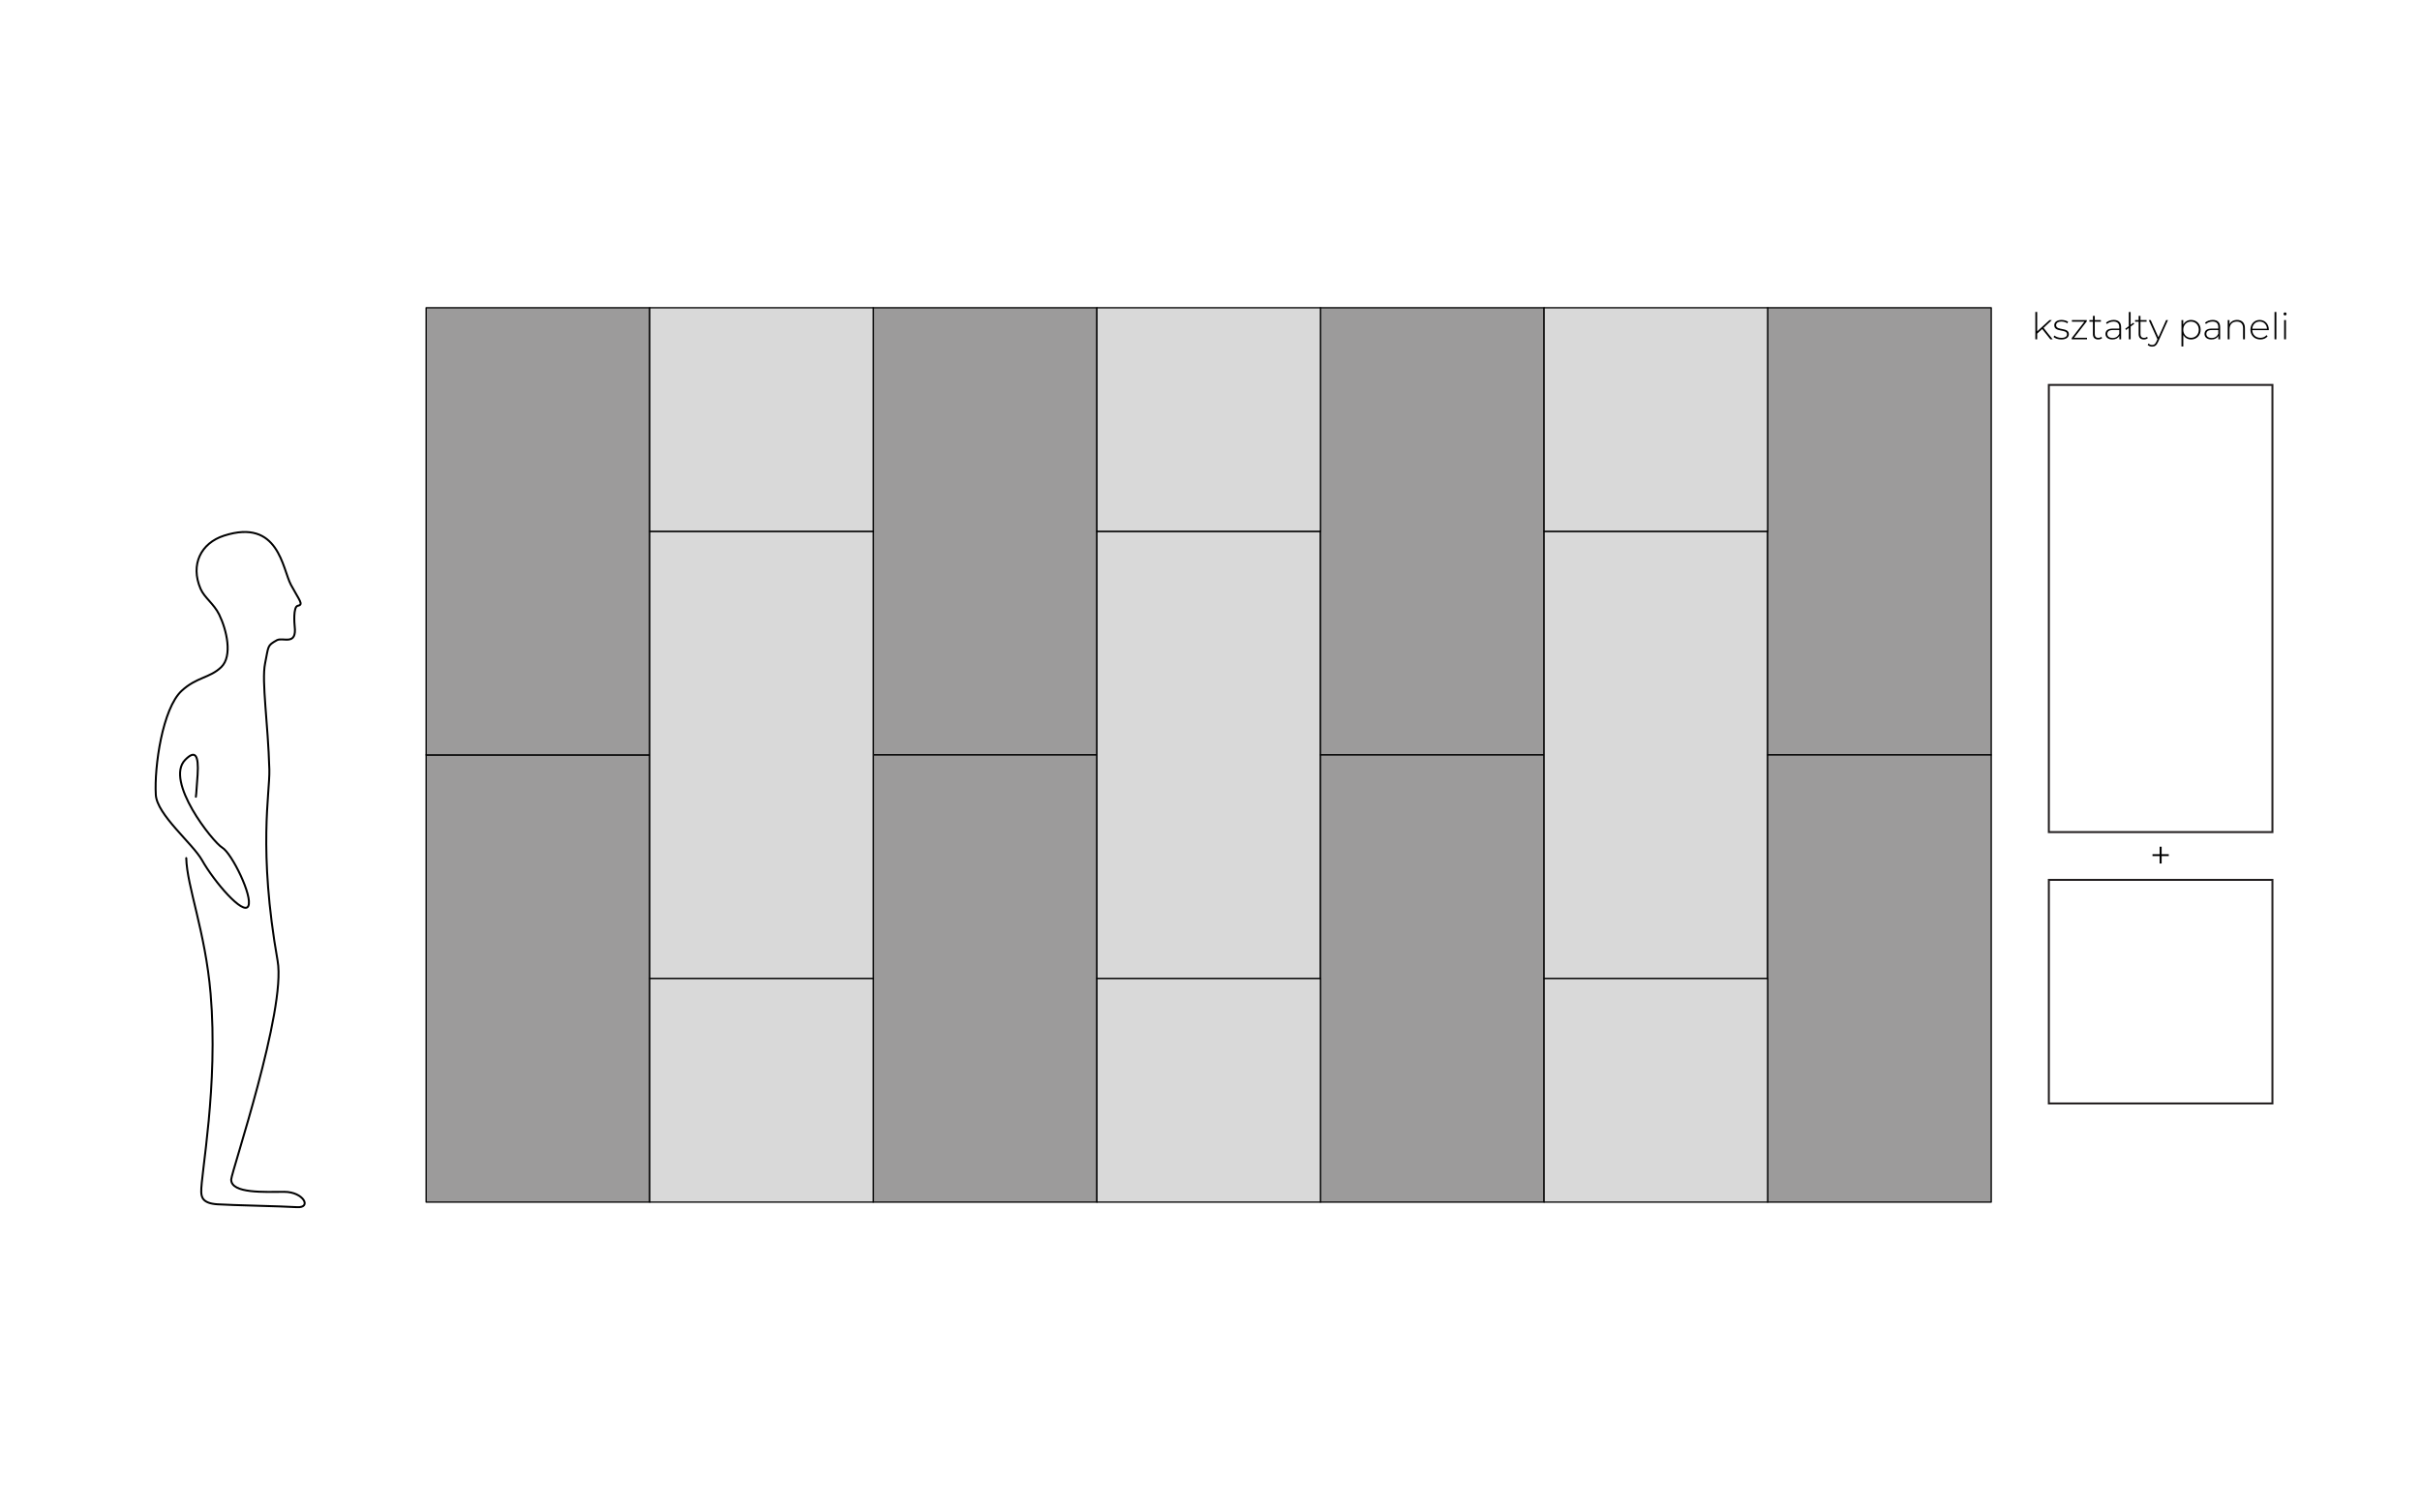 <?xml version="1.0" encoding="utf-8"?>
<!-- Generator: Adobe Illustrator 16.0.3, SVG Export Plug-In . SVG Version: 6.00 Build 0)  -->
<!DOCTYPE svg PUBLIC "-//W3C//DTD SVG 1.1//EN" "http://www.w3.org/Graphics/SVG/1.1/DTD/svg11.dtd">
<svg version="1.1" id="Warstwa_1" xmlns="http://www.w3.org/2000/svg" xmlns:xlink="http://www.w3.org/1999/xlink" x="0px" y="0px"
	 width="920px" height="575px" viewBox="0 0 920 575" enable-background="new 0 0 920 575" xml:space="preserve">
<g id="linie_pomocnicze">
</g>
<path id="czlowiek" fill="none" stroke="#000000" stroke-width="0.75" stroke-linecap="round" stroke-linejoin="round" stroke-miterlimit="10" d="
	M70.806,326.216c0.245,10.744,7.23,27.846,9.258,51.514c2.99,34.889-3.766,69.133-3.559,75.411c0.066,2.081,0.646,4.328,6.108,4.692
	c5.462,0.364,24.498,0.728,30.273,1.092c5.773,0.364,2.498-5.826-4.785-5.826s-20.284,0.763-20.201-4.692
	c0.042-2.726,20.929-64.486,17.652-83.056c-7.512-42.568-2.904-63.71-3.155-72.824c-0.487-17.598-3.003-33.497-1.625-40.295
	c1.382-6.797,0.765-6.757,4.472-8.839c2.278-1.281,7.715,2.337,6.779-5.378c-0.095-0.784-0.609-7.358,1.169-7.714
	c2.337-0.468,0.701-1.871-2.573-7.948c-3.271-6.079-4.602-25.449-25.482-18.704c-8.745,2.825-12.858,10.988-8.884,20.204
	c1.449,3.358,5.076,5.696,7.067,9.764c2.891,5.913,5.158,15.784,0.789,19.992c-4.37,4.207-9.363,3.756-15.042,9.01
	c-7.284,6.74-10.442,28.855-9.832,39.52c0.435,7.61,13.959,18.484,17.551,24.839c4.732,8.375,15.78,21.149,17.601,17.508
	c1.819-3.641-6.242-20.052-9.883-22.236c-3.642-2.185-21.972-25.338-14.106-33.375c3.75-3.833,5.214-1.981,4.729,5.626
	c-0.487,7.605-0.653,8.397-0.653,8.397"/>
<g id="kompozycja_1_">
	<rect x="162" y="287.001" fill="#9C9B9B" width="85" height="169.999"/>
	
		<rect x="162" y="287.001" fill="none" stroke="#000000" stroke-width="0.5" stroke-linecap="round" stroke-linejoin="round" stroke-miterlimit="10" width="85" height="169.999"/>
	<rect x="162" y="117" fill="#9C9B9B" width="85" height="170"/>
	
		<rect x="162" y="117" fill="none" stroke="#000000" stroke-width="0.5" stroke-linecap="round" stroke-linejoin="round" stroke-miterlimit="10" width="85" height="170"/>
	<rect x="332" y="117" fill="#9C9B9B" width="84.999" height="170"/>
	
		<rect x="332" y="117" fill="none" stroke="#000000" stroke-width="0.5" stroke-linecap="round" stroke-linejoin="round" stroke-miterlimit="10" width="84.999" height="170"/>
	<rect x="332" y="287.001" fill="#9C9B9B" width="84.999" height="169.999"/>
	
		<rect x="332" y="287.001" fill="none" stroke="#000000" stroke-width="0.5" stroke-linecap="round" stroke-linejoin="round" stroke-miterlimit="10" width="84.999" height="169.999"/>
	<rect x="416.999" y="202" fill="#D9D9D9" width="85" height="170"/>
	
		<rect x="416.999" y="202" fill="none" stroke="#000000" stroke-width="0.5" stroke-linecap="round" stroke-linejoin="round" stroke-miterlimit="10" width="85" height="170"/>
	<rect x="502" y="117" fill="#9C9B9B" width="85" height="170"/>
	
		<rect x="502" y="117" fill="none" stroke="#000000" stroke-width="0.5" stroke-linecap="round" stroke-linejoin="round" stroke-miterlimit="10" width="85" height="170"/>
	<rect x="502" y="287.001" fill="#9C9B9B" width="85" height="169.999"/>
	
		<rect x="502" y="287.001" fill="none" stroke="#000000" stroke-width="0.5" stroke-linecap="round" stroke-linejoin="round" stroke-miterlimit="10" width="85" height="169.999"/>
	<rect x="587" y="202" fill="#D9D9D9" width="85" height="170"/>
	
		<rect x="587" y="202" fill="none" stroke="#000000" stroke-width="0.5" stroke-linecap="round" stroke-linejoin="round" stroke-miterlimit="10" width="85" height="170"/>
	<rect x="672" y="117" fill="#9C9B9B" width="85" height="170"/>
	
		<rect x="672" y="117" fill="none" stroke="#000000" stroke-width="0.5" stroke-linecap="round" stroke-linejoin="round" stroke-miterlimit="10" width="85" height="170"/>
	<rect x="672" y="287.001" fill="#9C9B9B" width="85" height="169.999"/>
	
		<rect x="672" y="287.001" fill="none" stroke="#000000" stroke-width="0.5" stroke-linecap="round" stroke-linejoin="round" stroke-miterlimit="10" width="85" height="169.999"/>
	<rect x="247.001" y="202" fill="#D9D9D9" width="84.999" height="170"/>
	
		<rect x="247.001" y="202" fill="none" stroke="#000000" stroke-width="0.5" stroke-linecap="round" stroke-linejoin="round" stroke-miterlimit="10" width="84.999" height="170"/>
	<rect x="247.001" y="117" fill="#D9D9D9" width="84.999" height="85"/>
	
		<rect x="247.001" y="117" fill="none" stroke="#000000" stroke-width="0.5" stroke-linecap="round" stroke-linejoin="round" stroke-miterlimit="10" width="84.999" height="85"/>
	<rect x="416.999" y="117" fill="#D9D9D9" width="85" height="85"/>
	
		<rect x="416.999" y="117" fill="none" stroke="#000000" stroke-width="0.5" stroke-linecap="round" stroke-linejoin="round" stroke-miterlimit="10" width="85" height="85"/>
	<rect x="587" y="117" fill="#D9D9D9" width="85" height="85"/>
	
		<rect x="587" y="117" fill="none" stroke="#000000" stroke-width="0.5" stroke-linecap="round" stroke-linejoin="round" stroke-miterlimit="10" width="85" height="85"/>
	<rect x="587" y="372" fill="#D9D9D9" width="85" height="85"/>
	
		<rect x="587" y="372" fill="none" stroke="#000000" stroke-width="0.5" stroke-linecap="round" stroke-linejoin="round" stroke-miterlimit="10" width="85" height="85"/>
	<rect x="416.999" y="372" fill="#D9D9D9" width="85" height="85"/>
	
		<rect x="416.999" y="372" fill="none" stroke="#000000" stroke-width="0.5" stroke-linecap="round" stroke-linejoin="round" stroke-miterlimit="10" width="85" height="85"/>
	<rect x="247.001" y="372" fill="#D9D9D9" width="84.999" height="85"/>
	
		<rect x="247.001" y="372" fill="none" stroke="#000000" stroke-width="0.5" stroke-linecap="round" stroke-linejoin="round" stroke-miterlimit="10" width="84.999" height="85"/>
</g>
<g id="ksztalty">
	<g>
		<path d="M776.37,125.092l-1.905,1.737V129h-0.7v-10.394h0.7v7.354l4.679-4.272h0.896l-3.151,2.956l3.459,4.356h-0.868
			L776.37,125.092z"/>
		<path d="M780.693,128.118l0.322-0.561c0.561,0.477,1.555,0.883,2.634,0.883c1.541,0,2.157-0.546,2.157-1.373
			c0-2.129-4.847-0.56-4.847-3.432c0-1.107,0.925-2.003,2.773-2.003c0.925,0,1.933,0.28,2.507,0.714l-0.322,0.561
			c-0.615-0.448-1.414-0.658-2.199-0.658c-1.428,0-2.059,0.588-2.059,1.373c0,2.199,4.847,0.645,4.847,3.432
			c0,1.191-1.022,2.003-2.886,2.003C782.416,129.057,781.268,128.65,780.693,128.118z"/>
		<path d="M793.41,128.398V129h-5.814v-0.476l4.819-6.233h-4.749v-0.603h5.659v0.477l-4.833,6.233H793.41z"/>
		<path d="M799.148,128.538c-0.364,0.351-0.953,0.519-1.499,0.519c-1.288,0-1.989-0.756-1.989-1.989v-4.776h-1.344v-0.603h1.344
			v-1.597h0.701v1.597h2.324v0.603h-2.324v4.707c0,0.938,0.462,1.457,1.358,1.457c0.435,0,0.841-0.14,1.134-0.406L799.148,128.538z"
			/>
		<path d="M806.373,124.364V129h-0.672v-1.303c-0.463,0.84-1.359,1.359-2.634,1.359c-1.64,0-2.634-0.841-2.634-2.087
			c0-1.106,0.701-2.045,2.732-2.045h2.507v-0.588c0-1.359-0.743-2.087-2.171-2.087c-1.009,0-1.92,0.378-2.521,0.924l-0.351-0.504
			c0.729-0.644,1.793-1.037,2.928-1.037C805.365,121.632,806.373,122.557,806.373,124.364z M805.673,126.843v-1.373h-2.493
			c-1.514,0-2.045,0.63-2.045,1.471c0,0.953,0.742,1.541,2.031,1.541C804.398,128.482,805.252,127.894,805.673,126.843z"/>
		<path d="M809.996,124.14V129h-0.699v-4.328l-1.037,0.77l-0.322-0.434l1.359-1.022v-5.379h0.699v4.86l1.037-0.784l0.336,0.434
			L809.996,124.14z"/>
		<path d="M816.522,128.538c-0.364,0.351-0.952,0.519-1.499,0.519c-1.289,0-1.988-0.756-1.988-1.989v-4.776h-1.346v-0.603h1.346
			v-1.597h0.699v1.597h2.326v0.603h-2.326v4.707c0,0.938,0.463,1.457,1.359,1.457c0.434,0,0.84-0.14,1.135-0.406L816.522,128.538z"
			/>
		<path d="M824.195,121.688l-3.754,8.307c-0.588,1.345-1.316,1.779-2.283,1.779c-0.658,0-1.275-0.224-1.695-0.658l0.351-0.532
			c0.378,0.392,0.812,0.574,1.358,0.574c0.672,0,1.162-0.308,1.611-1.303l0.393-0.882l-3.293-7.284h0.742l2.928,6.542l2.928-6.542
			H824.195z"/>
		<path d="M836.6,125.345c0,2.199-1.555,3.712-3.613,3.712c-1.289,0-2.382-0.63-2.971-1.723v4.384h-0.699v-10.029h0.672v1.723
			c0.574-1.121,1.681-1.779,2.998-1.779C835.045,121.632,836.6,123.159,836.6,125.345z M835.899,125.345
			c0-1.835-1.274-3.082-2.956-3.082c-1.681,0-2.941,1.247-2.941,3.082s1.261,3.082,2.941,3.082
			C834.625,128.426,835.899,127.18,835.899,125.345z"/>
		<path d="M844.019,124.364V129h-0.673v-1.303c-0.462,0.84-1.358,1.359-2.633,1.359c-1.639,0-2.633-0.841-2.633-2.087
			c0-1.106,0.699-2.045,2.73-2.045h2.508v-0.588c0-1.359-0.742-2.087-2.172-2.087c-1.008,0-1.918,0.378-2.521,0.924l-0.35-0.504
			c0.729-0.644,1.793-1.037,2.928-1.037C843.01,121.632,844.019,122.557,844.019,124.364z M843.318,126.843v-1.373h-2.494
			c-1.512,0-2.045,0.63-2.045,1.471c0,0.953,0.742,1.541,2.031,1.541C842.043,128.482,842.898,127.894,843.318,126.843z"/>
		<path d="M853.441,124.728V129h-0.7v-4.216c0-1.653-0.883-2.521-2.368-2.521c-1.723,0-2.773,1.107-2.773,2.844V129H846.9v-7.312
			h0.672v1.583c0.49-1.022,1.513-1.639,2.899-1.639C852.25,121.632,853.441,122.683,853.441,124.728z"/>
		<path d="M862.513,125.513h-6.29c0.07,1.737,1.346,2.914,3.096,2.914c0.926,0,1.779-0.336,2.34-1.022l0.406,0.462
			c-0.645,0.785-1.652,1.191-2.76,1.191c-2.213,0-3.768-1.541-3.768-3.712c0-2.171,1.498-3.712,3.502-3.712
			c2.003,0,3.488,1.513,3.488,3.684C862.527,125.373,862.513,125.442,862.513,125.513z M856.237,124.966h5.603
			c-0.098-1.583-1.246-2.717-2.801-2.717S856.35,123.37,856.237,124.966z"/>
		<path d="M864.693,118.607h0.7V129h-0.7V118.607z"/>
		<path d="M868.123,119.349c0-0.308,0.252-0.574,0.574-0.574s0.574,0.252,0.574,0.561c0,0.322-0.252,0.574-0.574,0.574
			S868.123,119.657,868.123,119.349z M868.348,121.688h0.699V129h-0.699V121.688z"/>
	</g>
	
		<rect id="prostokat-600x1200" x="778.898" y="146.334" fill="none" stroke="#231F20" stroke-width="0.75" stroke-miterlimit="10" width="85" height="170"/>
	<g id="plus">
		<path d="M821.014,328.274v-2.818h-2.709v-0.72h2.709v-2.842h0.768v2.842h2.711v0.72h-2.711v2.818H821.014z"/>
	</g>
	
		<rect id="kwadrat-600x600" x="778.898" y="334.5" fill="none" stroke="#231F20" stroke-width="0.75" stroke-miterlimit="10" width="85" height="85"/>
</g>
<g>
</g>
<g>
</g>
<g>
</g>
<g>
</g>
<g>
</g>
<g>
</g>
</svg>
